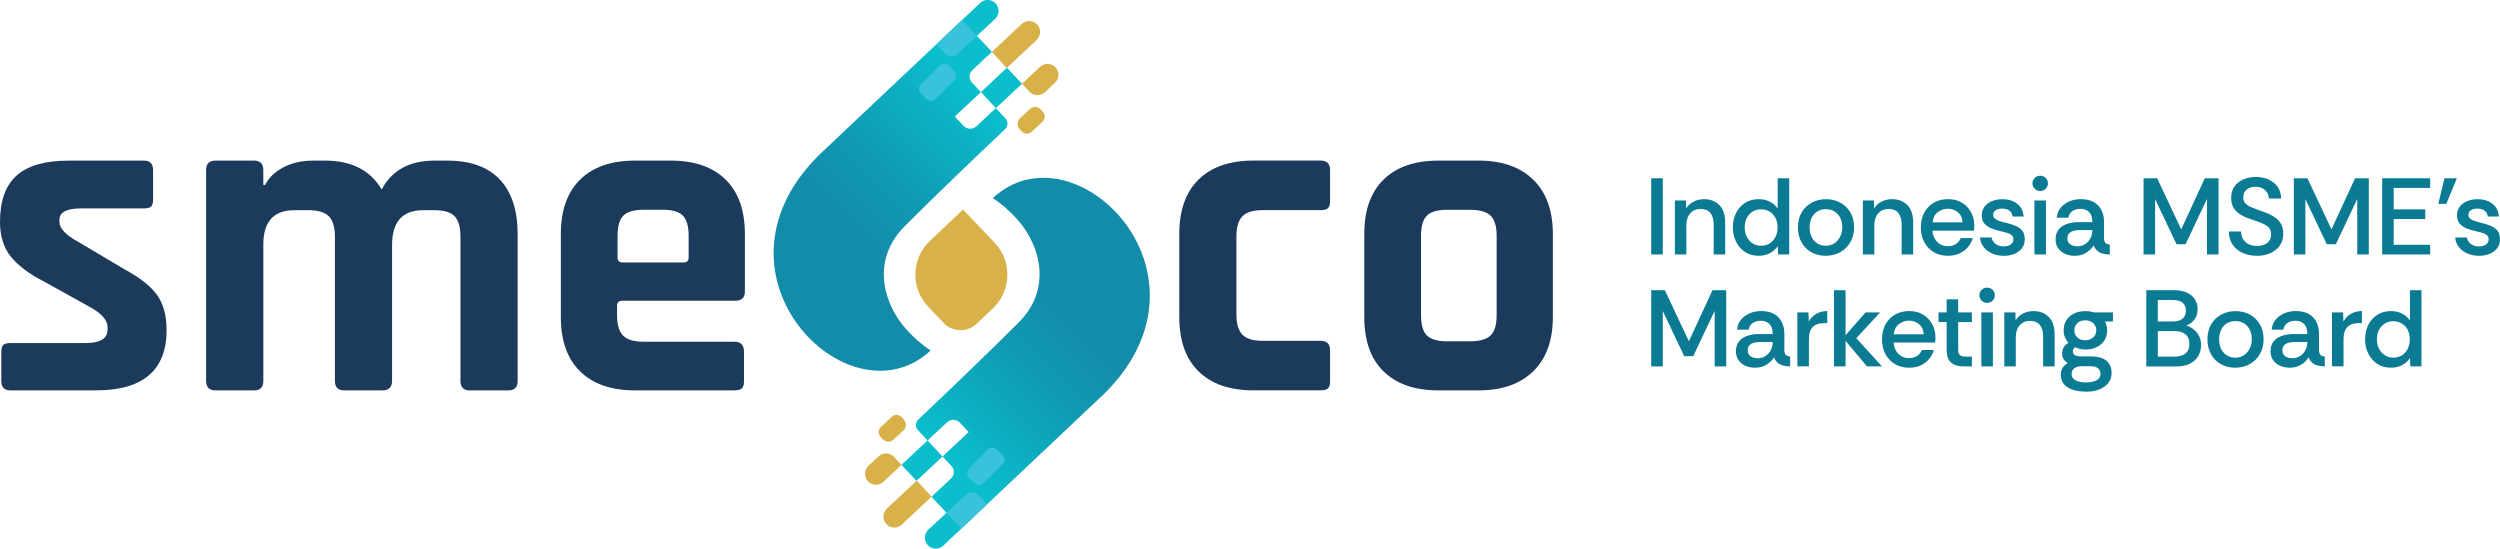 <svg width="319" height="70" viewBox="0 0 319 70" fill="none" xmlns="http://www.w3.org/2000/svg">
<path d="M12.229 49.814H1.315C0.551 49.814 0.166 49.412 0.166 48.605V44.927C0.166 44.507 0.243 44.209 0.397 44.036C0.548 43.866 0.856 43.777 1.315 43.777H10.91C12.784 43.777 13.725 43.202 13.725 42.052V41.766C13.725 40.847 12.942 39.964 11.373 39.122L5.684 35.961C3.733 34.965 2.295 33.892 1.377 32.742C0.459 31.592 0 30.117 0 28.315C0 25.632 0.71 23.66 2.125 22.394C3.54 21.132 5.761 20.495 8.789 20.495H18.383C19.147 20.495 19.533 20.897 19.533 21.703V25.439C19.533 25.86 19.456 26.157 19.301 26.331C19.147 26.501 18.842 26.59 18.383 26.59H10.401C8.526 26.59 7.586 27.068 7.586 28.029V28.315C7.586 29.16 8.411 30.021 10.054 30.901L15.857 34.348C17.847 35.421 19.247 36.525 20.049 37.652C20.855 38.782 21.256 40.269 21.256 42.106C21.256 47.243 18.248 49.81 12.24 49.81H12.236L12.229 49.814Z" fill="#1B3A5C"/>
<path d="M32.39 49.814H27.508C26.702 49.814 26.3 49.412 26.3 48.605V21.699C26.3 20.893 26.702 20.491 27.508 20.491H32.39C33.196 20.491 33.597 20.893 33.597 21.699V23.598H33.828C34.287 22.68 35.062 21.931 36.154 21.356C37.245 20.781 38.498 20.495 39.917 20.495H41.526C44.854 20.495 47.248 21.723 48.706 24.174C50.01 21.723 52.246 20.495 55.424 20.495H57.09C60.036 20.495 62.269 21.302 63.781 22.911C65.292 24.521 66.052 26.84 66.052 29.867V48.609C66.052 49.416 65.651 49.818 64.845 49.818H59.963C59.157 49.818 58.756 49.416 58.756 48.609V30.214C58.756 28.986 58.505 28.118 58.012 27.597C57.514 27.08 56.654 26.821 55.428 26.821H53.993C51.352 26.821 50.029 28.296 50.029 31.248V48.609C50.029 49.416 49.608 49.818 48.768 49.818H43.944C43.138 49.818 42.736 49.416 42.736 48.609V30.214C42.736 28.986 42.478 28.118 41.961 27.597C41.445 27.08 40.573 26.821 39.347 26.821H37.565C34.923 26.821 33.601 28.28 33.601 31.19V48.609C33.601 49.416 33.2 49.818 32.394 49.818V49.814H32.39Z" fill="#1B3A5C"/>
<path d="M93.729 49.814H81.038C78.011 49.814 75.678 49.007 74.031 47.397C72.384 45.788 71.563 43.468 71.563 40.442V29.863C71.563 26.837 72.388 24.517 74.031 22.907C75.678 21.298 78.015 20.491 81.038 20.491H85.573C88.597 20.491 90.933 21.298 92.58 22.907C94.227 24.517 95.048 26.837 95.048 29.863V37.165C95.048 37.972 94.647 38.373 93.841 38.373H79.426C78.967 38.373 78.736 38.586 78.736 39.006V40.269C78.736 41.457 78.994 42.31 79.511 42.828C80.028 43.345 80.899 43.603 82.126 43.603H93.725C94.531 43.603 94.933 44.024 94.933 44.865V48.66C94.933 49.08 94.844 49.377 94.674 49.547C94.504 49.717 94.184 49.806 93.725 49.806L93.729 49.814ZM79.43 33.487H87.239C87.659 33.487 87.871 33.275 87.871 32.854V30.094C87.871 28.867 87.621 28.006 87.127 27.508C86.63 27.01 85.77 26.763 84.543 26.763H82.129C80.903 26.763 80.043 27.014 79.546 27.508C79.048 28.006 78.801 28.867 78.801 30.094V32.854C78.801 33.275 79.013 33.487 79.434 33.487H79.43Z" fill="#1B3A5C"/>
<path d="M169.716 44.696V48.663C169.716 49.084 169.627 49.381 169.457 49.551C169.288 49.721 168.967 49.81 168.509 49.81H159.951C156.924 49.81 154.591 49.003 152.944 47.394C151.297 45.784 150.476 43.464 150.476 40.438V29.859C150.476 26.833 151.301 24.513 152.944 22.904C154.591 21.294 156.928 20.487 159.951 20.487H168.509C169.314 20.487 169.716 20.889 169.716 21.695V25.663C169.716 26.084 169.627 26.381 169.457 26.555C169.288 26.729 168.967 26.814 168.509 26.814H161.097C159.909 26.814 159.057 27.072 158.54 27.589C158.023 28.107 157.765 28.979 157.765 30.206V40.095C157.765 41.322 158.023 42.191 158.54 42.712C159.057 43.233 159.909 43.487 161.097 43.487H168.509C169.314 43.487 169.716 43.889 169.716 44.696Z" fill="#1B3A5C"/>
<path d="M188.67 49.814H183.556C180.529 49.814 178.196 49.007 176.549 47.397C174.902 45.788 174.081 43.468 174.081 40.442V29.863C174.081 26.837 174.906 24.517 176.549 22.907C178.196 21.298 180.533 20.491 183.556 20.491H188.67C191.658 20.491 193.984 21.306 195.646 22.934C197.312 24.563 198.145 26.871 198.145 29.863V40.442C198.145 43.434 197.312 45.742 195.646 47.37C193.98 48.999 191.655 49.814 188.67 49.814ZM184.651 43.549H187.582C188.809 43.549 189.676 43.302 190.197 42.804C190.714 42.306 190.972 41.446 190.972 40.218V30.102C190.972 28.875 190.714 28.014 190.197 27.516C189.68 27.018 188.809 26.771 187.582 26.771H184.651C183.425 26.771 182.565 27.022 182.068 27.516C181.57 28.014 181.323 28.875 181.323 30.102V40.218C181.323 41.446 181.57 42.306 182.068 42.804C182.565 43.302 183.425 43.549 184.651 43.549Z" fill="#1B3A5C"/>
<path d="M120.4 41.199L118.422 39.114C116.17 36.741 116.27 32.997 118.645 30.75L122.891 26.733L126.917 30.978C129.166 33.352 129.069 37.096 126.694 39.342L124.607 41.318C123.416 42.445 121.53 42.395 120.396 41.206" fill="#D8B149"/>
<path d="M105.156 19.163C88.458 34.614 108.299 54.484 118.75 44.719C118.75 44.719 116.042 43.047 114.369 40.311C112.425 37.134 111.704 32.599 115.479 28.824C119.444 24.857 124.688 19.847 128.259 16.466C128.641 16.103 128.661 15.501 128.302 15.115L127.076 13.799L130.407 10.684L124.654 4.574L126.975 2.416C127.538 1.887 127.569 1.004 127.045 0.44C126.52 -0.124 125.637 -0.154 125.074 0.371L105.164 19.16L105.156 19.163ZM128.495 8.638L125.163 11.753L124.033 10.541C123.605 10.082 123.628 9.36 124.091 8.935L126.59 6.596L128.495 8.638ZM127.068 13.795L124.596 16.107C124.122 16.55 123.377 16.523 122.934 16.049L121.831 14.868L125.163 11.753L127.068 13.795Z" fill="url(#paint0_linear_148_2452)"/>
<path d="M134.619 10.564L133.327 11.772C132.764 12.297 131.881 12.266 131.356 11.703L130.404 10.68L132.714 8.522C133.277 7.997 134.16 8.028 134.684 8.592C135.209 9.155 135.178 10.039 134.615 10.564H134.619Z" fill="#D8B149"/>
<path d="M122.224 6.843L124.65 4.574L122.756 2.547L119.467 5.654L120.524 6.785C120.975 7.268 121.734 7.299 122.22 6.843H122.224Z" fill="#39C3DA"/>
<path d="M132.278 5.103L128.456 8.673L126.574 6.616L130.369 3.057C130.932 2.532 131.815 2.563 132.34 3.126C132.864 3.69 132.833 4.574 132.27 5.099L132.278 5.103Z" fill="#D8B149"/>
<path d="M132.791 13.953L133.076 14.262C133.412 14.621 133.392 15.18 133.034 15.516L131.638 16.821C131.279 17.157 130.72 17.137 130.384 16.778L130.099 16.47C129.733 16.076 129.756 15.462 130.145 15.095L131.418 13.907C131.811 13.54 132.424 13.563 132.791 13.953Z" fill="#D8B149"/>
<path d="M119.897 8.37L117.528 10.753C117.197 11.085 117.198 11.623 117.53 11.954L118.2 12.621C118.532 12.951 119.069 12.95 119.4 12.618L121.77 10.235C122.1 9.903 122.099 9.365 121.767 9.034L121.097 8.367C120.765 8.036 120.228 8.038 119.897 8.37Z" fill="#39C3DA"/>
<path d="M140.276 50.837C156.974 35.386 137.133 15.516 126.682 25.281C126.682 25.281 129.389 26.953 131.063 29.689C133.007 32.866 133.728 37.401 129.952 41.176C125.988 45.143 120.743 50.153 117.172 53.534C116.791 53.897 116.771 54.499 117.13 54.885L118.356 56.202L115.024 59.316L120.778 65.426L118.457 67.584C117.893 68.113 117.863 68.996 118.387 69.56C118.912 70.124 119.795 70.154 120.358 69.629L140.268 50.84L140.276 50.837ZM116.937 61.362L120.269 58.247L121.399 59.459C121.827 59.918 121.804 60.64 121.341 61.065L118.842 63.404L116.937 61.362ZM118.364 56.205L120.836 53.893C121.31 53.45 122.055 53.477 122.498 53.951L123.601 55.132L120.269 58.247L118.364 56.205Z" fill="url(#paint1_linear_148_2452)"/>
<path d="M110.813 59.436L112.105 58.228C112.668 57.703 113.551 57.734 114.076 58.297L115.028 59.32L112.718 61.478C112.155 62.003 111.272 61.972 110.748 61.408C110.223 60.845 110.254 59.961 110.817 59.436H110.813Z" fill="#D8B149"/>
<path d="M123.208 63.157L120.782 65.426L122.675 67.453L125.965 64.346L124.908 63.215C124.457 62.732 123.697 62.701 123.211 63.157H123.208Z" fill="#39C3DA"/>
<path d="M113.158 64.897L116.98 61.327L118.861 63.384L115.067 66.943C114.504 67.468 113.621 67.437 113.096 66.874C112.572 66.31 112.603 65.426 113.166 64.901L113.158 64.897Z" fill="#D8B149"/>
<path d="M112.641 56.047L112.356 55.738C112.02 55.379 112.039 54.82 112.398 54.484L113.794 53.179C114.153 52.843 114.712 52.863 115.047 53.222L115.333 53.531C115.699 53.924 115.676 54.538 115.287 54.905L114.014 56.093C113.621 56.46 113.007 56.437 112.641 56.047Z" fill="#D8B149"/>
<path d="M125.538 61.634L127.908 59.252C128.238 58.919 128.237 58.382 127.905 58.051L127.235 57.384C126.903 57.053 126.366 57.054 126.036 57.386L123.666 59.769C123.335 60.101 123.336 60.639 123.669 60.97L124.338 61.637C124.67 61.968 125.207 61.967 125.538 61.634Z" fill="#39C3DA"/>
<path d="M210.697 32.472V22.745H212.17V32.472H210.697Z" fill="#0B7B94"/>
<path d="M213.713 32.472V25.578H215.128L215.155 26.593C215.387 26.215 215.707 25.922 216.119 25.717C216.532 25.513 216.968 25.412 217.431 25.412C218.237 25.412 218.888 25.663 219.39 26.169C219.891 26.675 220.138 27.427 220.138 28.427V32.472H218.665V28.608C218.665 27.998 218.522 27.52 218.24 27.176C217.959 26.833 217.542 26.663 216.999 26.663C216.455 26.663 216 26.852 215.672 27.227C215.344 27.601 215.178 28.118 215.178 28.774V32.472H213.705H213.713Z" fill="#0B7B94"/>
<path d="M224.414 32.638C223.728 32.638 223.142 32.472 222.652 32.144C222.162 31.816 221.781 31.376 221.514 30.831C221.245 30.283 221.113 29.674 221.113 28.998C221.113 28.323 221.248 27.728 221.514 27.184C221.784 26.644 222.166 26.211 222.66 25.891C223.153 25.571 223.743 25.412 224.43 25.412C224.931 25.412 225.39 25.517 225.811 25.725C226.231 25.933 226.57 26.227 226.832 26.609V22.745H228.306V32.472H226.89L226.836 31.414C226.605 31.765 226.281 32.059 225.865 32.291C225.448 32.522 224.966 32.638 224.422 32.638H224.414ZM224.708 31.349C225.151 31.349 225.529 31.248 225.838 31.044C226.146 30.839 226.389 30.561 226.559 30.21C226.728 29.859 226.817 29.465 226.817 29.029C226.817 28.539 226.721 28.118 226.532 27.771C226.343 27.423 226.088 27.161 225.768 26.98C225.448 26.798 225.093 26.709 224.708 26.709C224.322 26.709 223.94 26.806 223.632 27.003C223.323 27.196 223.076 27.466 222.895 27.809C222.714 28.153 222.625 28.554 222.625 29.017C222.625 29.481 222.718 29.89 222.903 30.241C223.088 30.592 223.339 30.866 223.651 31.059C223.967 31.252 224.318 31.353 224.708 31.353V31.349Z" fill="#0B7B94"/>
<path d="M232.941 32.638C232.285 32.638 231.688 32.491 231.152 32.202C230.616 31.908 230.191 31.491 229.883 30.943C229.574 30.395 229.416 29.759 229.416 29.025C229.416 28.292 229.574 27.632 229.894 27.095C230.214 26.559 230.643 26.142 231.186 25.852C231.726 25.559 232.332 25.416 232.999 25.416C233.666 25.416 234.268 25.563 234.811 25.852C235.351 26.146 235.783 26.559 236.103 27.095C236.423 27.632 236.581 28.276 236.581 29.025C236.581 29.72 236.427 30.341 236.115 30.886C235.806 31.434 235.378 31.862 234.831 32.171C234.283 32.48 233.654 32.638 232.941 32.638ZM232.953 31.36C233.369 31.36 233.735 31.26 234.048 31.055C234.364 30.851 234.611 30.573 234.796 30.214C234.981 29.859 235.074 29.454 235.074 28.998C235.074 28.543 234.985 28.13 234.811 27.782C234.634 27.435 234.391 27.165 234.075 26.976C233.758 26.787 233.396 26.69 232.98 26.69C232.563 26.69 232.174 26.79 231.861 26.995C231.553 27.2 231.314 27.477 231.152 27.829C230.99 28.18 230.909 28.577 230.909 29.025C230.909 29.527 231.005 29.951 231.194 30.303C231.383 30.654 231.637 30.92 231.95 31.094C232.266 31.271 232.598 31.356 232.949 31.356L232.953 31.36Z" fill="#0B7B94"/>
<path d="M237.7 32.472V25.578H239.115L239.142 26.593C239.373 26.215 239.693 25.922 240.106 25.717C240.519 25.513 240.955 25.412 241.417 25.412C242.223 25.412 242.875 25.663 243.376 26.169C243.878 26.675 244.124 27.427 244.124 28.427V32.472H242.651V28.608C242.651 27.998 242.509 27.52 242.227 27.176C241.946 26.833 241.529 26.663 240.985 26.663C240.442 26.663 239.987 26.852 239.659 27.227C239.331 27.601 239.165 28.118 239.165 28.774V32.472H237.692H237.7Z" fill="#0B7B94"/>
<path d="M248.555 32.638C247.869 32.638 247.267 32.483 246.751 32.178C246.234 31.874 245.829 31.445 245.536 30.901C245.243 30.353 245.1 29.728 245.1 29.025C245.1 28.323 245.247 27.659 245.536 27.122C245.829 26.586 246.234 26.165 246.751 25.864C247.267 25.563 247.877 25.412 248.571 25.412C249.265 25.412 249.816 25.559 250.314 25.849C250.808 26.142 251.201 26.54 251.486 27.045C251.772 27.551 251.918 28.122 251.918 28.763C251.918 28.882 251.918 28.99 251.91 29.091C251.903 29.191 251.895 29.303 251.876 29.43H246.585C246.612 29.82 246.708 30.164 246.878 30.457C247.048 30.75 247.267 30.986 247.553 31.16C247.834 31.329 248.162 31.418 248.532 31.418C248.941 31.418 249.28 31.329 249.558 31.148C249.836 30.967 250.048 30.712 250.198 30.376H251.725C251.606 30.793 251.405 31.171 251.12 31.515C250.838 31.858 250.48 32.132 250.052 32.333C249.62 32.538 249.122 32.638 248.559 32.638H248.555ZM246.6 28.373H250.418C250.399 27.836 250.206 27.412 249.843 27.103C249.477 26.794 249.041 26.636 248.532 26.636C248.07 26.636 247.649 26.779 247.267 27.068C246.889 27.354 246.666 27.79 246.6 28.373Z" fill="#0B7B94"/>
<path d="M255.667 32.638C255.138 32.638 254.652 32.541 254.209 32.352C253.765 32.163 253.403 31.893 253.125 31.538C252.848 31.187 252.686 30.774 252.639 30.303H254.124C254.19 30.635 254.359 30.909 254.637 31.121C254.915 31.333 255.258 31.441 255.663 31.441C256.041 31.441 256.345 31.36 256.573 31.198C256.8 31.036 256.912 30.82 256.912 30.554C256.912 30.322 256.839 30.141 256.689 30.013C256.542 29.882 256.345 29.785 256.106 29.716C255.867 29.647 255.605 29.581 255.327 29.515C254.903 29.423 254.502 29.303 254.128 29.152C253.754 29.002 253.449 28.797 253.218 28.535C252.986 28.273 252.871 27.925 252.871 27.501C252.871 27.076 252.986 26.694 253.218 26.381C253.449 26.073 253.765 25.833 254.163 25.667C254.56 25.501 255.011 25.416 255.508 25.416C256.257 25.416 256.881 25.605 257.383 25.988C257.884 26.37 258.162 26.914 258.216 27.628H256.8C256.762 27.304 256.627 27.053 256.392 26.879C256.156 26.702 255.848 26.617 255.47 26.617C255.138 26.617 254.864 26.682 254.652 26.817C254.44 26.953 254.332 27.157 254.332 27.435C254.332 27.62 254.406 27.775 254.556 27.894C254.703 28.014 254.895 28.118 255.131 28.199C255.366 28.284 255.613 28.354 255.875 28.408C256.345 28.52 256.77 28.647 257.14 28.797C257.51 28.944 257.807 29.152 258.027 29.415C258.25 29.677 258.358 30.048 258.358 30.519C258.366 30.955 258.254 31.333 258.019 31.65C257.784 31.97 257.46 32.213 257.055 32.387C256.646 32.557 256.183 32.646 255.667 32.646V32.638Z" fill="#0B7B94"/>
<path d="M260.329 24.37C260.051 24.37 259.816 24.274 259.627 24.085C259.438 23.896 259.342 23.664 259.342 23.398C259.342 23.131 259.438 22.888 259.627 22.703C259.816 22.518 260.051 22.425 260.329 22.425C260.607 22.425 260.842 22.518 261.031 22.703C261.22 22.888 261.316 23.12 261.316 23.398C261.316 23.676 261.22 23.896 261.031 24.085C260.842 24.274 260.607 24.37 260.329 24.37ZM259.592 32.472V25.578H261.066V32.472H259.592Z" fill="#0B7B94"/>
<path d="M264.718 32.638C264.282 32.638 263.881 32.557 263.511 32.395C263.14 32.233 262.843 31.993 262.624 31.681C262.4 31.364 262.292 30.986 262.292 30.542C262.292 30.025 262.423 29.6 262.689 29.276C262.951 28.952 263.31 28.716 263.757 28.566C264.205 28.419 264.698 28.342 265.234 28.342H266.985C266.985 27.944 266.92 27.62 266.792 27.377C266.661 27.13 266.484 26.949 266.256 26.829C266.029 26.709 265.767 26.648 265.473 26.648C265.095 26.648 264.76 26.736 264.467 26.918C264.174 27.099 263.993 27.389 263.919 27.786H262.435C262.481 27.284 262.651 26.86 262.94 26.509C263.233 26.157 263.603 25.887 264.05 25.694C264.498 25.505 264.98 25.409 265.489 25.409C266.164 25.409 266.719 25.532 267.155 25.775C267.591 26.022 267.918 26.362 268.142 26.798C268.366 27.234 268.474 27.732 268.474 28.299V30.399C268.481 30.669 268.539 30.866 268.647 30.99C268.755 31.113 268.94 31.187 269.21 31.206V32.472C268.84 32.472 268.52 32.429 268.254 32.348C267.984 32.264 267.76 32.14 267.579 31.974C267.398 31.808 267.259 31.584 267.155 31.306C266.931 31.684 266.607 32.005 266.183 32.26C265.759 32.514 265.273 32.642 264.725 32.642L264.718 32.638ZM265.065 31.43C265.454 31.43 265.79 31.333 266.071 31.144C266.353 30.955 266.576 30.708 266.738 30.399C266.9 30.09 266.981 29.759 266.981 29.399V29.357H265.331C265.072 29.357 264.826 29.388 264.586 29.454C264.351 29.519 264.162 29.627 264.016 29.782C263.873 29.936 263.8 30.145 263.8 30.415C263.8 30.766 263.923 31.024 264.174 31.187C264.424 31.349 264.721 31.43 265.061 31.43H265.065Z" fill="#0B7B94"/>
<path d="M273.518 32.472V22.745H275.253L278.323 29.261L281.335 22.745H283.086V32.472H281.612V25.385L278.878 31.167H277.725L274.991 25.401V32.472H273.518Z" fill="#0B7B94"/>
<path d="M287.999 32.638C287.331 32.638 286.73 32.518 286.186 32.283C285.646 32.047 285.214 31.7 284.894 31.241C284.574 30.781 284.412 30.214 284.401 29.538H285.955C285.962 30.094 286.155 30.542 286.525 30.878C286.896 31.218 287.385 31.383 287.999 31.383C288.527 31.383 288.955 31.256 289.29 31.001C289.622 30.747 289.792 30.392 289.792 29.94C289.792 29.67 289.745 29.446 289.653 29.261C289.56 29.075 289.41 28.917 289.202 28.782C288.993 28.647 288.72 28.516 288.384 28.384C288.045 28.253 287.628 28.107 287.127 27.941C286.572 27.755 286.113 27.539 285.754 27.296C285.392 27.049 285.126 26.763 284.956 26.435C284.786 26.107 284.697 25.729 284.697 25.304C284.69 24.71 284.825 24.212 285.106 23.811C285.388 23.409 285.77 23.101 286.252 22.892C286.734 22.684 287.27 22.579 287.864 22.579C288.457 22.579 288.99 22.688 289.468 22.9C289.946 23.112 290.328 23.425 290.621 23.83C290.914 24.239 291.064 24.737 291.072 25.331H289.503C289.495 24.915 289.337 24.559 289.032 24.27C288.727 23.98 288.319 23.834 287.81 23.834C287.374 23.826 287.004 23.934 286.699 24.166C286.394 24.397 286.24 24.741 286.24 25.192C286.24 25.497 286.329 25.748 286.502 25.941C286.68 26.134 286.942 26.308 287.293 26.455C287.644 26.601 288.083 26.771 288.612 26.956C288.955 27.068 289.287 27.196 289.61 27.346C289.934 27.493 290.228 27.678 290.494 27.894C290.756 28.11 290.964 28.377 291.118 28.693C291.273 29.01 291.346 29.392 291.346 29.847C291.346 30.442 291.195 30.943 290.895 31.356C290.594 31.769 290.193 32.086 289.688 32.31C289.182 32.534 288.619 32.642 288.002 32.642L287.999 32.638Z" fill="#0B7B94"/>
<path d="M292.692 32.472V22.745H294.427L297.497 29.261L300.509 22.745H302.259V32.472H300.786V25.385L298.052 31.167H296.899L294.165 25.401V32.472H292.692Z" fill="#0B7B94"/>
<path d="M303.964 32.472V22.745H310.088V23.98H305.437V26.717H309.463V27.952H305.437V31.233H310.088V32.468H303.964V32.472Z" fill="#0B7B94"/>
<path d="M311.125 26.011L311.916 22.745H313.497L312.151 26.011H311.125Z" fill="#0B7B94"/>
<path d="M316.304 32.638C315.776 32.638 315.29 32.541 314.847 32.352C314.403 32.163 314.041 31.893 313.763 31.538C313.485 31.183 313.323 30.774 313.277 30.303H314.762C314.827 30.635 314.997 30.909 315.275 31.121C315.552 31.333 315.896 31.441 316.301 31.441C316.678 31.441 316.983 31.36 317.211 31.198C317.438 31.036 317.55 30.82 317.55 30.554C317.55 30.322 317.477 30.141 317.326 30.013C317.18 29.882 316.983 29.785 316.744 29.716C316.505 29.647 316.243 29.581 315.965 29.515C315.541 29.423 315.14 29.303 314.766 29.152C314.392 29.006 314.087 28.797 313.856 28.535C313.624 28.273 313.508 27.925 313.508 27.501C313.508 27.076 313.624 26.694 313.856 26.381C314.087 26.073 314.403 25.833 314.8 25.667C315.198 25.501 315.649 25.416 316.146 25.416C316.894 25.416 317.519 25.605 318.02 25.988C318.522 26.366 318.799 26.914 318.853 27.628H317.438C317.4 27.304 317.265 27.053 317.029 26.879C316.794 26.705 316.486 26.617 316.108 26.617C315.776 26.617 315.502 26.682 315.29 26.817C315.078 26.953 314.97 27.157 314.97 27.435C314.97 27.62 315.043 27.775 315.194 27.894C315.34 28.014 315.533 28.118 315.768 28.199C316.004 28.284 316.25 28.354 316.513 28.408C316.983 28.52 317.407 28.647 317.778 28.797C318.148 28.948 318.445 29.152 318.664 29.415C318.888 29.677 318.996 30.048 318.996 30.519C319.004 30.955 318.892 31.333 318.657 31.65C318.422 31.97 318.098 32.213 317.693 32.387C317.284 32.557 316.821 32.646 316.304 32.646V32.638Z" fill="#0B7B94"/>
<path d="M210.697 46.753V37.026H212.433L215.502 43.542L218.514 37.026H220.265V46.753H218.792V39.666L216.058 45.448H214.905L212.17 39.682V46.753H210.697Z" fill="#0B7B94"/>
<path d="M223.929 46.919C223.493 46.919 223.092 46.838 222.722 46.676C222.351 46.514 222.054 46.274 221.835 45.962C221.611 45.645 221.503 45.267 221.503 44.823C221.503 44.306 221.634 43.881 221.9 43.557C222.162 43.233 222.521 42.997 222.968 42.847C223.416 42.7 223.909 42.623 224.445 42.623H226.196C226.196 42.225 226.131 41.901 226.003 41.658C225.872 41.411 225.695 41.23 225.467 41.11C225.24 40.99 224.978 40.928 224.684 40.928C224.307 40.928 223.971 41.017 223.678 41.199C223.385 41.38 223.204 41.67 223.13 42.067H221.646C221.692 41.565 221.862 41.141 222.151 40.79C222.444 40.438 222.814 40.168 223.261 39.975C223.709 39.786 224.191 39.69 224.7 39.69C225.375 39.69 225.93 39.813 226.366 40.056C226.802 40.303 227.129 40.643 227.353 41.079C227.577 41.515 227.685 42.013 227.685 42.581V44.68C227.692 44.95 227.75 45.147 227.858 45.271C227.966 45.394 228.151 45.468 228.421 45.487V46.753C228.051 46.753 227.731 46.71 227.465 46.629C227.195 46.544 226.971 46.421 226.79 46.255C226.609 46.089 226.47 45.865 226.366 45.587C226.142 45.965 225.818 46.286 225.394 46.541C224.97 46.795 224.484 46.923 223.936 46.923L223.929 46.919ZM224.276 45.711C224.665 45.711 225.001 45.614 225.282 45.425C225.564 45.236 225.787 44.989 225.949 44.68C226.111 44.371 226.192 44.039 226.192 43.681V43.638H224.542C224.283 43.638 224.037 43.669 223.797 43.735C223.562 43.8 223.373 43.908 223.227 44.063C223.084 44.217 223.011 44.425 223.011 44.696C223.011 45.047 223.134 45.306 223.385 45.468C223.636 45.63 223.932 45.711 224.272 45.711H224.276Z" fill="#0B7B94"/>
<path d="M229.343 46.753V39.859H230.758L230.801 41.025C231.032 40.608 231.348 40.28 231.753 40.045C232.154 39.809 232.625 39.69 233.161 39.69V41.233H232.771C232.104 41.233 231.611 41.403 231.294 41.739C230.974 42.079 230.816 42.592 230.816 43.287V46.745H229.343V46.753Z" fill="#0B7B94"/>
<path d="M234.021 46.753V37.026H235.494V42.777L238.047 39.859H239.906L236.867 43.152L240.129 46.749H238.228L235.494 43.499V46.749H234.021V46.753Z" fill="#0B7B94"/>
<path d="M243.6 46.919C242.914 46.919 242.312 46.764 241.795 46.459C241.278 46.155 240.874 45.726 240.58 45.182C240.287 44.634 240.145 44.009 240.145 43.306C240.145 42.604 240.291 41.94 240.58 41.403C240.874 40.867 241.278 40.446 241.795 40.145C242.312 39.844 242.921 39.693 243.615 39.693C244.31 39.693 244.861 39.84 245.358 40.13C245.852 40.423 246.245 40.821 246.531 41.326C246.816 41.832 246.963 42.403 246.963 43.044C246.963 43.163 246.963 43.271 246.955 43.372C246.947 43.472 246.94 43.584 246.92 43.711H241.629C241.656 44.101 241.753 44.445 241.922 44.738C242.092 45.031 242.312 45.267 242.597 45.441C242.879 45.61 243.207 45.699 243.577 45.699C243.986 45.699 244.325 45.61 244.603 45.429C244.88 45.248 245.092 44.993 245.243 44.657H246.77C246.65 45.074 246.45 45.452 246.164 45.796C245.883 46.139 245.524 46.413 245.096 46.614C244.664 46.819 244.167 46.919 243.604 46.919H243.6ZM241.645 42.654H245.463C245.443 42.117 245.251 41.693 244.888 41.384C244.522 41.075 244.086 40.917 243.577 40.917C243.114 40.917 242.694 41.06 242.312 41.349C241.934 41.635 241.71 42.071 241.645 42.654Z" fill="#0B7B94"/>
<path d="M250.514 46.753C249.828 46.753 249.304 46.587 248.937 46.251C248.571 45.919 248.39 45.371 248.39 44.611V41.094H247.348V39.859H248.39V38.192H249.863V39.859H251.614V41.094H249.863V44.611C249.863 44.962 249.94 45.197 250.098 45.321C250.256 45.441 250.499 45.502 250.835 45.502H251.614V46.753H250.518H250.514Z" fill="#0B7B94"/>
<path d="M253.557 38.651C253.28 38.651 253.044 38.555 252.855 38.366C252.666 38.177 252.57 37.945 252.57 37.679C252.57 37.412 252.666 37.169 252.855 36.984C253.044 36.799 253.28 36.706 253.557 36.706C253.835 36.706 254.07 36.799 254.259 36.984C254.448 37.169 254.544 37.401 254.544 37.679C254.544 37.957 254.448 38.177 254.259 38.366C254.07 38.555 253.835 38.651 253.557 38.651ZM252.821 46.753V39.859H254.294V46.753H252.821Z" fill="#0B7B94"/>
<path d="M255.748 46.753V39.859H257.163L257.19 40.874C257.421 40.496 257.741 40.203 258.154 39.998C258.567 39.794 259.002 39.693 259.465 39.693C260.271 39.693 260.923 39.944 261.424 40.45C261.926 40.956 262.172 41.708 262.172 42.708V46.753H260.699V42.889C260.699 42.279 260.556 41.801 260.275 41.457C259.993 41.114 259.577 40.944 259.033 40.944C258.489 40.944 258.034 41.133 257.707 41.508C257.379 41.882 257.213 42.399 257.213 43.055V46.753H255.74H255.748Z" fill="#0B7B94"/>
<path d="M266.245 49.976C265.651 49.976 265.107 49.906 264.606 49.767C264.104 49.628 263.707 49.401 263.406 49.08C263.106 48.76 262.955 48.343 262.955 47.822C262.955 47.471 263.032 47.17 263.19 46.927C263.349 46.679 263.568 46.483 263.858 46.336C263.626 46.197 263.445 46.027 263.318 45.823C263.187 45.618 263.125 45.386 263.125 45.128C263.125 44.533 263.395 44.07 263.931 43.738C263.738 43.526 263.588 43.283 263.48 43.017C263.372 42.75 263.322 42.461 263.322 42.156C263.322 41.647 263.441 41.21 263.676 40.844C263.912 40.477 264.239 40.195 264.664 39.995C265.084 39.794 265.562 39.697 266.102 39.697C266.491 39.697 266.858 39.751 267.197 39.863H269.611V41.029H268.597C268.682 41.195 268.747 41.372 268.798 41.565C268.848 41.755 268.875 41.951 268.875 42.156C268.875 42.658 268.751 43.09 268.508 43.457C268.262 43.823 267.934 44.105 267.517 44.306C267.101 44.507 266.63 44.603 266.102 44.603C265.863 44.603 265.639 44.58 265.435 44.533C265.23 44.487 265.026 44.414 264.826 44.31C264.602 44.422 264.494 44.595 264.494 44.838C264.494 45.263 264.86 45.479 265.589 45.479H266.796C267.332 45.479 267.799 45.553 268.192 45.695C268.585 45.838 268.89 46.07 269.11 46.382C269.326 46.699 269.438 47.108 269.438 47.617C269.438 48.127 269.291 48.544 269.002 48.895C268.709 49.246 268.323 49.516 267.841 49.702C267.359 49.887 266.831 49.98 266.26 49.98L266.245 49.976ZM266.229 48.798C266.731 48.798 267.151 48.71 267.498 48.536C267.845 48.358 268.019 48.092 268.019 47.729C268.019 47.062 267.587 46.73 266.727 46.73H265.643C265.234 46.73 264.918 46.815 264.687 46.988C264.455 47.158 264.34 47.409 264.34 47.733C264.34 47.992 264.428 48.2 264.602 48.358C264.779 48.517 265.011 48.629 265.296 48.698C265.581 48.768 265.894 48.802 266.225 48.802L266.229 48.798ZM266.063 43.418C266.48 43.418 266.823 43.298 267.089 43.055C267.359 42.816 267.49 42.515 267.49 42.152C267.49 41.789 267.355 41.477 267.089 41.233C266.819 40.994 266.48 40.871 266.063 40.871C265.647 40.871 265.327 40.99 265.072 41.233C264.818 41.473 264.691 41.782 264.691 42.152C264.691 42.523 264.814 42.816 265.057 43.055C265.304 43.295 265.639 43.418 266.063 43.418Z" fill="#0B7B94"/>
<path d="M273.865 46.753V37.026H277.378C278.342 37.026 279.086 37.25 279.619 37.694C280.151 38.138 280.417 38.721 280.417 39.446C280.417 39.983 280.282 40.427 280.008 40.782C279.734 41.133 279.395 41.384 278.986 41.531C279.364 41.662 279.696 41.847 279.973 42.087C280.251 42.326 280.467 42.611 280.625 42.936C280.783 43.26 280.86 43.615 280.86 44.005C280.86 44.522 280.741 44.993 280.506 45.41C280.27 45.827 279.919 46.155 279.457 46.398C278.994 46.637 278.415 46.761 277.721 46.761H273.861L273.865 46.753ZM275.338 41.017H277.266C277.814 41.017 278.223 40.898 278.5 40.654C278.778 40.415 278.917 40.075 278.917 39.639C278.917 39.203 278.778 38.867 278.5 38.632C278.223 38.397 277.798 38.277 277.224 38.277H275.334V41.014L275.338 41.017ZM275.338 45.502H277.463C278.084 45.502 278.554 45.367 278.878 45.101C279.202 44.831 279.364 44.425 279.364 43.877C279.364 43.329 279.191 42.909 278.843 42.642C278.496 42.372 278.026 42.241 277.436 42.241H275.338V45.506V45.502Z" fill="#0B7B94"/>
<path d="M285.195 46.919C284.539 46.919 283.942 46.772 283.406 46.483C282.87 46.189 282.445 45.773 282.137 45.224C281.828 44.676 281.67 44.039 281.67 43.306C281.67 42.573 281.828 41.913 282.148 41.376C282.468 40.84 282.897 40.423 283.44 40.133C283.98 39.84 284.586 39.697 285.253 39.697C285.92 39.697 286.522 39.844 287.065 40.133C287.605 40.427 288.037 40.84 288.357 41.376C288.677 41.913 288.835 42.557 288.835 43.306C288.835 44.001 288.681 44.622 288.369 45.166C288.06 45.715 287.632 46.143 287.085 46.452C286.537 46.761 285.908 46.919 285.195 46.919ZM285.207 45.641C285.623 45.641 285.989 45.541 286.302 45.336C286.618 45.132 286.865 44.854 287.05 44.495C287.235 44.14 287.328 43.735 287.328 43.279C287.328 42.824 287.239 42.411 287.065 42.063C286.888 41.716 286.645 41.446 286.329 41.257C286.012 41.068 285.65 40.971 285.234 40.971C284.817 40.971 284.428 41.071 284.115 41.276C283.807 41.48 283.568 41.758 283.406 42.11C283.244 42.461 283.163 42.858 283.163 43.306C283.163 43.808 283.259 44.233 283.448 44.584C283.637 44.935 283.891 45.201 284.204 45.375C284.52 45.553 284.852 45.637 285.203 45.637L285.207 45.641Z" fill="#0B7B94"/>
<path d="M292.148 46.919C291.712 46.919 291.311 46.838 290.941 46.676C290.571 46.514 290.274 46.274 290.054 45.962C289.83 45.645 289.722 45.267 289.722 44.823C289.722 44.306 289.853 43.881 290.12 43.557C290.382 43.233 290.74 42.997 291.188 42.847C291.635 42.7 292.129 42.623 292.665 42.623H294.416C294.416 42.225 294.35 41.901 294.223 41.658C294.092 41.411 293.914 41.23 293.687 41.11C293.459 40.99 293.197 40.928 292.904 40.928C292.526 40.928 292.19 41.017 291.897 41.199C291.604 41.38 291.423 41.67 291.35 42.067H289.865C289.911 41.565 290.081 41.141 290.37 40.79C290.663 40.438 291.034 40.168 291.481 39.975C291.928 39.782 292.41 39.69 292.919 39.69C293.594 39.69 294.149 39.813 294.585 40.056C295.021 40.303 295.349 40.643 295.572 41.079C295.796 41.515 295.904 42.013 295.904 42.581V44.68C295.912 44.95 295.97 45.147 296.078 45.271C296.186 45.394 296.371 45.468 296.641 45.487V46.753C296.27 46.753 295.95 46.71 295.684 46.629C295.414 46.544 295.191 46.421 295.009 46.255C294.828 46.089 294.689 45.865 294.585 45.587C294.362 45.965 294.038 46.286 293.613 46.541C293.189 46.795 292.703 46.923 292.156 46.923L292.148 46.919ZM292.495 45.711C292.885 45.711 293.22 45.614 293.502 45.425C293.783 45.236 294.007 44.989 294.169 44.68C294.331 44.375 294.412 44.039 294.412 43.681V43.638H292.761C292.503 43.638 292.256 43.669 292.017 43.735C291.782 43.8 291.593 43.908 291.446 44.063C291.303 44.217 291.23 44.425 291.23 44.696C291.23 45.047 291.354 45.306 291.604 45.468C291.855 45.63 292.152 45.711 292.491 45.711H292.495Z" fill="#0B7B94"/>
<path d="M297.562 46.753V39.859H298.978L299.02 41.025C299.251 40.608 299.568 40.28 299.973 40.045C300.378 39.809 300.844 39.69 301.38 39.69V41.233H300.991C300.324 41.233 299.83 41.403 299.514 41.739C299.194 42.079 299.035 42.592 299.035 43.287V46.745H297.562V46.753Z" fill="#0B7B94"/>
<path d="M305.09 46.919C304.404 46.919 303.817 46.753 303.328 46.425C302.838 46.097 302.456 45.657 302.19 45.112C301.92 44.564 301.789 43.955 301.789 43.279C301.789 42.604 301.924 42.009 302.19 41.465C302.46 40.925 302.842 40.492 303.335 40.172C303.829 39.852 304.419 39.693 305.105 39.693C305.607 39.693 306.066 39.798 306.486 40.006C306.906 40.215 307.246 40.508 307.508 40.89V37.026H308.981V46.753H307.566L307.512 45.695C307.28 46.047 306.957 46.34 306.54 46.572C306.124 46.803 305.642 46.919 305.098 46.919H305.09ZM305.379 45.63C305.823 45.63 306.201 45.529 306.509 45.325C306.818 45.12 307.061 44.842 307.23 44.491C307.4 44.14 307.489 43.746 307.489 43.31C307.489 42.82 307.392 42.399 307.203 42.052C307.014 41.704 306.76 41.442 306.44 41.261C306.12 41.079 305.765 40.99 305.379 40.99C304.994 40.99 304.612 41.087 304.303 41.284C303.995 41.477 303.748 41.747 303.567 42.09C303.386 42.434 303.297 42.835 303.297 43.298C303.297 43.762 303.389 44.171 303.574 44.522C303.76 44.873 304.01 45.147 304.323 45.34C304.639 45.533 304.99 45.633 305.379 45.633V45.63Z" fill="#0B7B94"/>
<defs>
<linearGradient id="paint0_linear_148_2452" x1="133.469" y1="10.394" x2="105.965" y2="37.875" gradientUnits="userSpaceOnUse">
<stop offset="0.19" stop-color="#0ABECC"/>
<stop offset="0.58" stop-color="#109AB3"/>
<stop offset="0.8" stop-color="#138CAA"/>
</linearGradient>
<linearGradient id="paint1_linear_148_2452" x1="111.962" y1="59.606" x2="139.467" y2="32.125" gradientUnits="userSpaceOnUse">
<stop offset="0.19" stop-color="#0ABECC"/>
<stop offset="0.58" stop-color="#109AB3"/>
<stop offset="0.8" stop-color="#138CAA"/>
</linearGradient>
</defs>
</svg>
